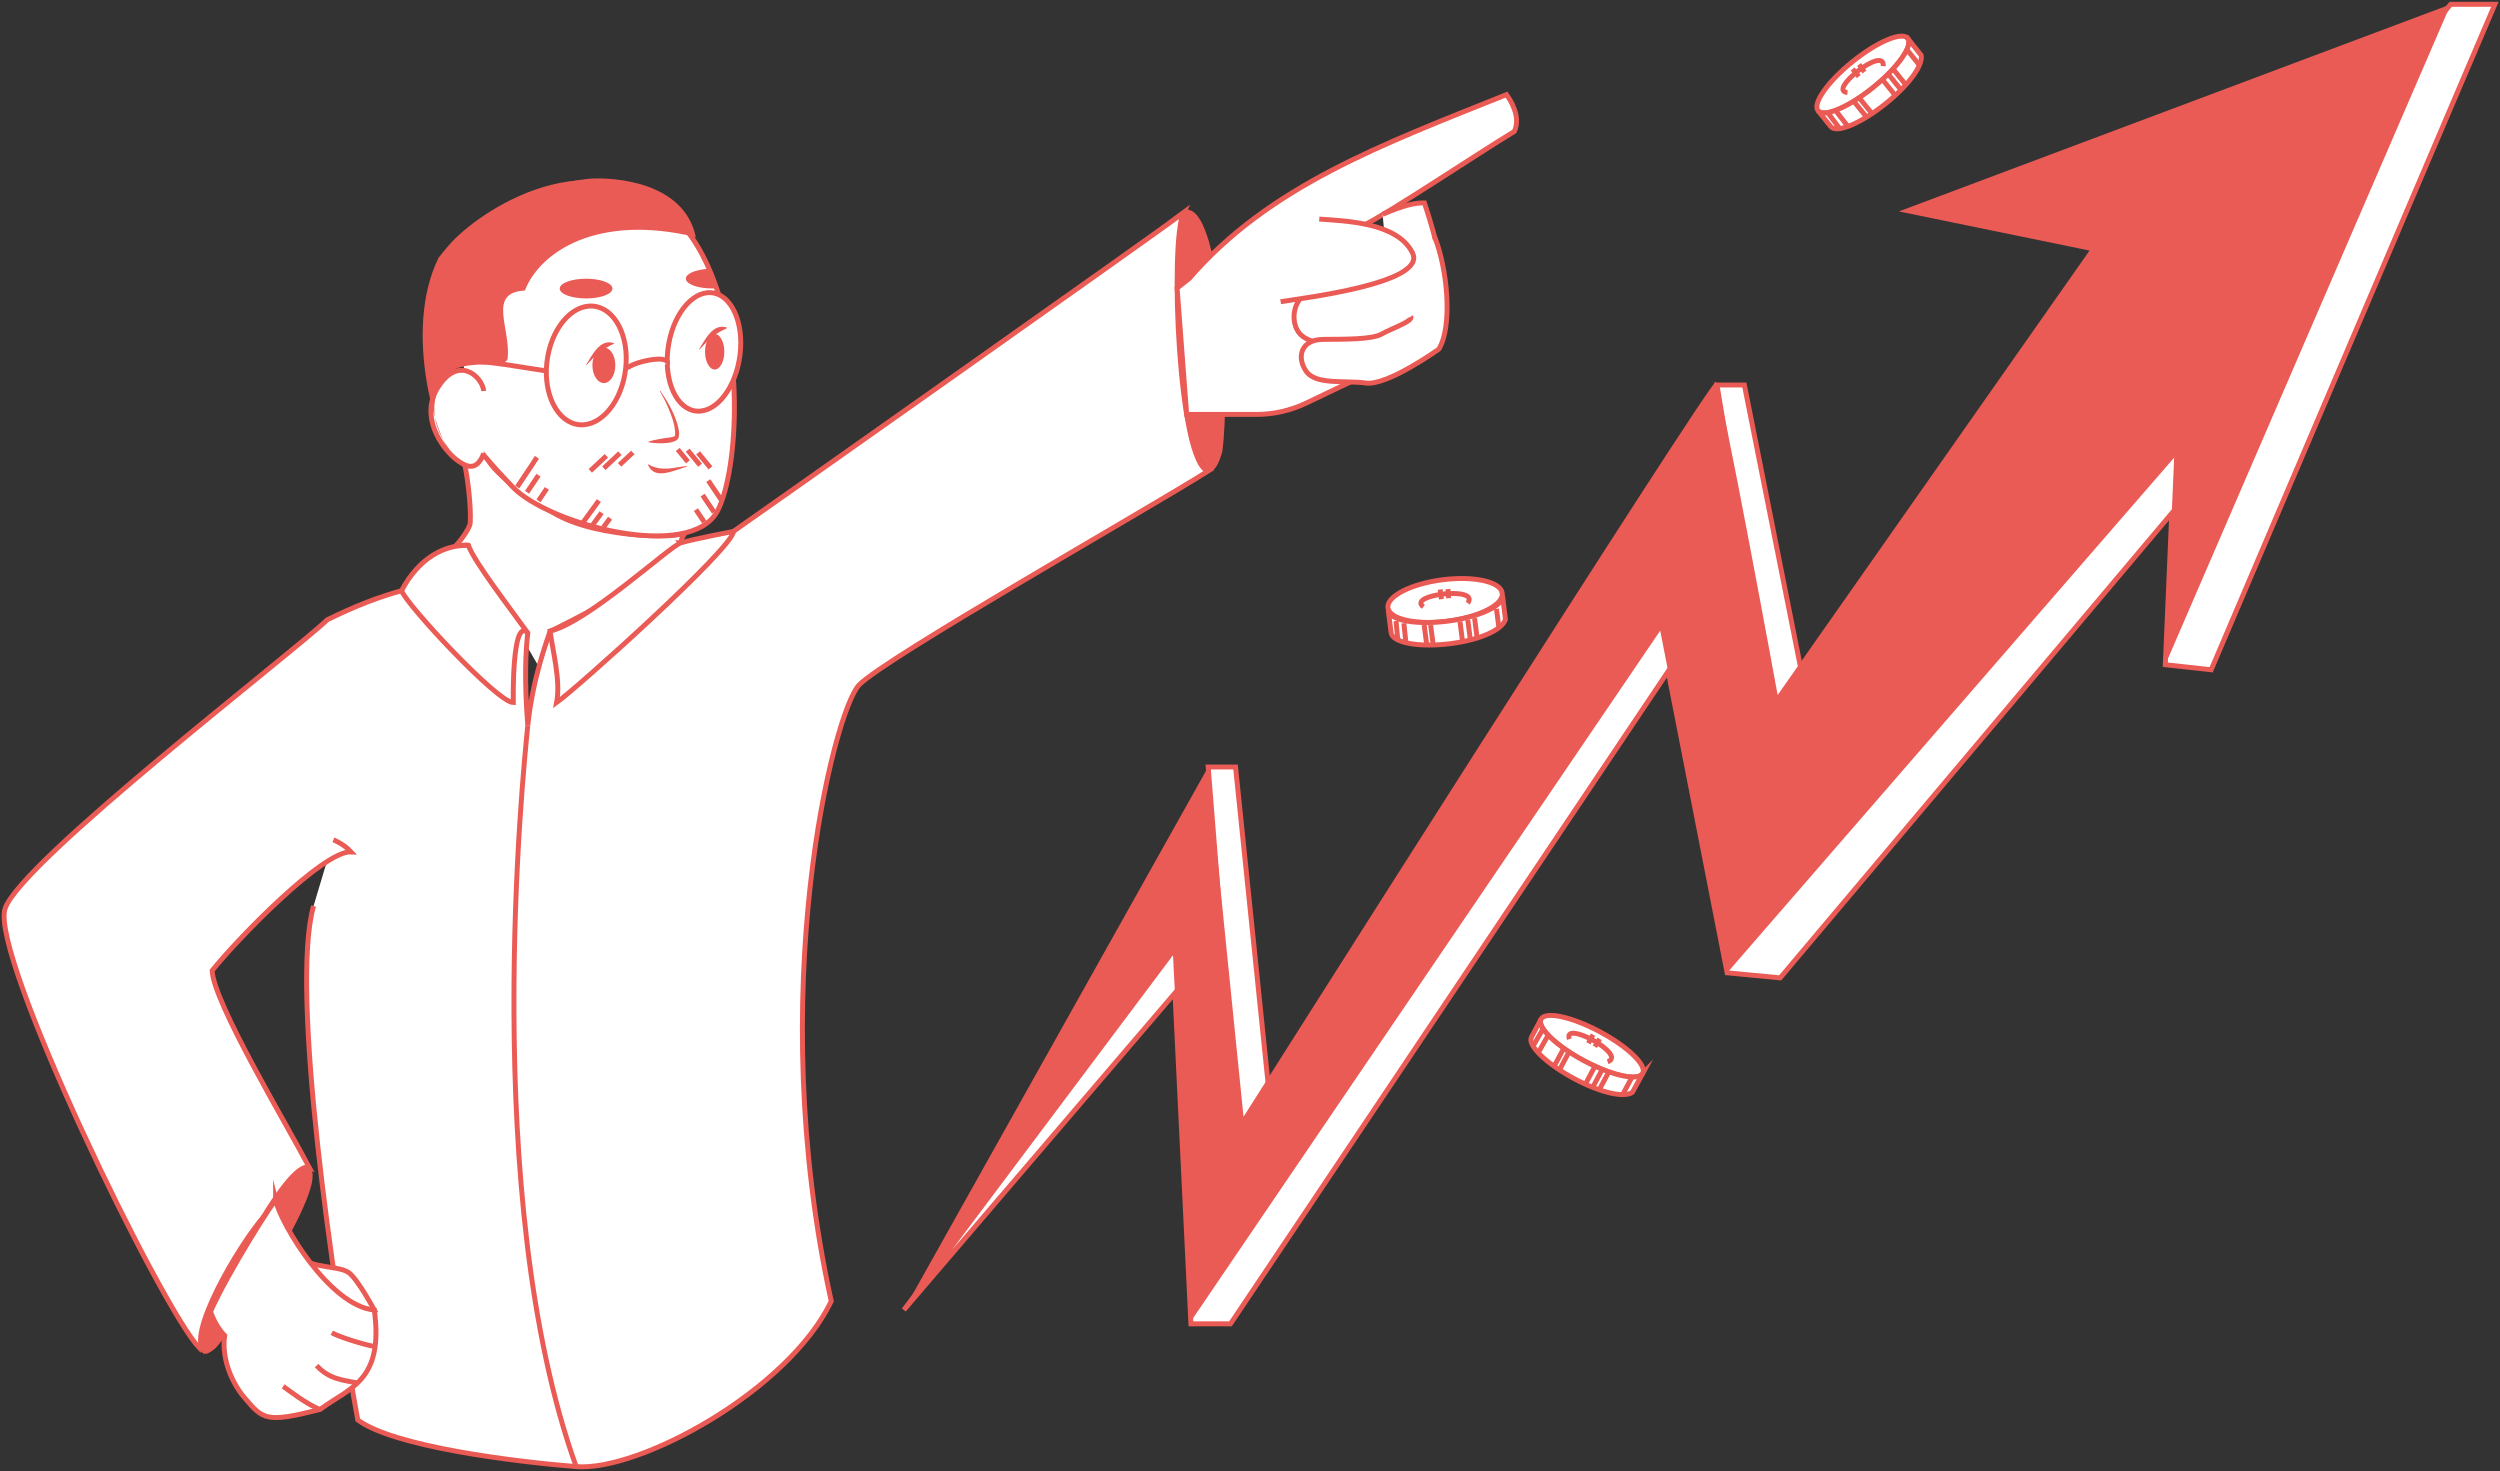 <svg width="1011" height="595" viewBox="0 0 1011 595" fill="none" xmlns="http://www.w3.org/2000/svg">
<rect x="0" y="0" width="1011" height="595" fill="#333333" stroke="none"/>
<g clip-path="url(#clip0_3182_91)">
<path d="M225.74 283.121C237.31 273.761 253.37 259.021 253.37 259.011C261.58 248.821 272.88 232.381 275.54 224.491C276.16 222.641 276.3 221.261 275.84 220.541C274.64 218.691 276.5 216.371 277.11 215.481C277.44 214.971 277.38 214.941 276.15 215.701C276.15 215.701 276.15 215.701 276.13 215.701C275.12 216.331 271.56 216.721 266.64 216.711H266.6C264.19 216.711 261.45 216.601 258.52 216.391C258.46 216.391 258.41 216.391 258.36 216.391C246.87 215.511 232.5 212.851 223.47 207.151C223.15 206.941 222.82 206.741 222.5 206.531C213.87 201.041 207.92 196.791 203.88 193.291C200.7 190.531 198.69 188.241 197.46 186.181C197.18 185.701 196.86 185.341 196.5 185.061C196.1 184.751 195.65 184.561 195.19 184.481C192.05 183.901 187.98 188.011 187.98 188.011C189.22 194.011 190.53 204.871 190.16 211.441C190.01 214.051 184.85 220.301 184.05 220.981C183.67 221.301 189.16 219.841 189.45 220.621" fill="white"/>
<path d="M225.74 283.121C237.31 273.761 253.37 259.021 253.37 259.011C261.58 248.821 272.88 232.381 275.54 224.491C276.16 222.641 276.3 221.261 275.84 220.541C274.64 218.691 276.5 216.371 277.11 215.481C277.44 214.971 277.38 214.941 276.15 215.701C276.15 215.701 276.15 215.701 276.13 215.701C275.12 216.331 271.56 216.721 266.64 216.711H266.6C264.19 216.711 261.45 216.601 258.52 216.391C258.46 216.391 258.41 216.391 258.36 216.391C246.87 215.511 232.5 212.851 223.47 207.151C223.15 206.941 222.82 206.741 222.5 206.531C213.87 201.041 207.92 196.791 203.88 193.291C200.7 190.531 198.69 188.241 197.46 186.181C197.18 185.701 196.86 185.341 196.5 185.061C196.1 184.751 195.65 184.561 195.19 184.481C192.05 183.901 187.98 188.011 187.98 188.011C189.22 194.011 190.53 204.871 190.16 211.441C190.01 214.051 184.85 220.301 184.05 220.981C183.67 221.301 189.16 219.841 189.45 220.621" stroke="#EA5B55" stroke-width="2" stroke-miterlimit="10"/>
<path d="M480.96 84.911C493.87 87.941 497.69 157.801 494.29 182.651C491.57 192.521 488.59 190.481 488.59 190.481C488.59 190.481 479.14 181.671 476.97 140.951C474.84 101.001 476.37 83.501 480.96 84.901V84.911Z" fill="#EA5B55"/>
<path d="M126.8 366.38C117.1 400.59 134.97 520.59 144.67 574.21C158.97 584.93 207.48 591.06 233.01 593.1C258.54 595.14 318.78 562.43 336.16 526.21C308.59 401.1 337.18 287.74 347.39 277.02C357.6 266.3 461.77 207.33 488.58 190.49C476.58 187.2 473.01 97.78 478.62 86.04C469.94 92.68 299.9 212.68 293.21 217.27C286.52 221.87 282.53 219.82 275.35 219.51C275.35 219.51 278.79 223.23 274.37 226.98C269.94 230.72 225.52 254.21 222.46 255.24C221.27 258.98 215.48 273.96 213.44 293.37C211.91 274.35 212.67 262.6 213.44 255.97C206.42 246.14 191.87 227.37 189.44 220.61C179.99 220.1 169.4 225.59 162.38 238.87C153.36 241.42 144.81 244.55 132.38 250.61C118.89 263.63 8.16 348.59 2.04 367.48C-4.09 386.37 65.36 529.35 80.68 545.18C86.3 527.31 115.91 468.58 125.11 472.16C115.41 453.78 86.3 405.27 85.79 392.5C96 379.73 130.73 343.99 141.96 344.5C138.9 341.18 134.81 339.63 134.81 339.63" fill="white"/>
<path d="M126.8 366.38C117.1 400.59 134.97 520.59 144.67 574.21C158.97 584.93 207.48 591.06 233.01 593.1C258.54 595.14 318.78 562.43 336.16 526.21C308.59 401.1 337.18 287.74 347.39 277.02C357.6 266.3 461.77 207.33 488.58 190.49C476.58 187.2 473.01 97.78 478.62 86.04C469.94 92.68 299.9 212.68 293.21 217.27C286.52 221.87 282.53 219.82 275.35 219.51C275.35 219.51 278.79 223.23 274.37 226.98C269.94 230.72 225.52 254.21 222.46 255.24C221.27 258.98 215.48 273.96 213.44 293.37C211.91 274.35 212.67 262.6 213.44 255.97C206.42 246.14 191.87 227.37 189.44 220.61C179.99 220.1 169.4 225.59 162.38 238.87C153.36 241.42 144.81 244.55 132.38 250.61C118.89 263.63 8.16 348.59 2.04 367.48C-4.09 386.37 65.36 529.35 80.68 545.18C86.3 527.31 115.91 468.58 125.11 472.16C115.41 453.78 86.3 405.27 85.79 392.5C96 379.73 130.73 343.99 141.96 344.5C138.9 341.18 134.81 339.63 134.81 339.63" stroke="#EA5B55" stroke-width="2" stroke-miterlimit="10"/>
<path d="M192.41 180.061C192.41 180.061 196.84 186.001 207.35 196.951C221.86 212.051 279.63 227.591 290.31 206.331C294.46 198.051 297.27 181.031 296.97 161.891C296.75 147.271 294.691 131.401 290.021 117.281C289.781 116.531 289.52 115.781 289.25 115.041C288.29 112.341 287.23 109.711 286.07 107.181C281.22 96.621 274.54 87.661 265.61 81.881C228.4 57.811 184.191 94.391 180.521 102.521" fill="white"/>
<path d="M192.41 180.061C192.41 180.061 196.84 186.001 207.35 196.951C221.86 212.051 279.63 227.591 290.31 206.331C294.46 198.051 297.27 181.031 296.97 161.891C296.75 147.271 294.691 131.401 290.021 117.281C289.781 116.531 289.52 115.781 289.25 115.041C288.29 112.341 287.23 109.711 286.07 107.181C281.22 96.621 274.54 87.661 265.61 81.881C228.4 57.811 184.191 94.391 180.521 102.521" stroke="#EA5B55" stroke-width="2" stroke-miterlimit="10"/>
<path d="M221.51 144.14C223.86 131.03 232.74 122.03 241.35 124.04C249.96 126.05 255.03 138.311 252.68 151.421C250.33 164.531 241.45 173.531 232.84 171.521C224.23 169.511 219.16 157.25 221.51 144.14Z" fill="white" stroke="#EA5B55" stroke-width="2" stroke-miterlimit="10"/>
<path d="M270.44 138.98C272.79 125.87 281.081 116.731 288.951 118.571C296.821 120.411 301.29 132.531 298.94 145.641C296.59 158.751 288.3 167.891 280.43 166.051C272.56 164.211 268.09 152.09 270.44 138.98Z" fill="white" stroke="#EA5B55" stroke-width="2" stroke-miterlimit="10"/>
<path d="M253.57 148.921C256.11 146.391 270.78 143.021 269.94 147.201Z" fill="white"/>
<path d="M253.57 148.921C256.11 146.391 270.78 143.021 269.94 147.201" stroke="#EA5B55" stroke-width="2" stroke-miterlimit="10"/>
<path d="M220.771 150C211.211 148.6 191.52 144.91 189.73 146.67Z" fill="white"/>
<path d="M220.771 150C211.211 148.6 191.52 144.91 189.73 146.67" stroke="#EA5B55" stroke-width="2" stroke-miterlimit="10"/>
<path d="M266.86 158.01C273.5 168.38 274.7 176.02 273.32 177.16C271.94 178.3 264.29 178.53 262.18 178.76" fill="white"/>
<path d="M266.95 157.95C270.04 162.38 272.78 167.11 274.18 172.41C274.5 173.88 274.84 175.19 274.49 176.79C274.01 178.54 271.79 178.75 270.33 179.07C267.59 179.43 264.9 179.29 262.19 178.85L262.17 178.65C263.48 178.16 264.81 177.91 266.12 177.65C268.31 177.14 270.68 177.12 272.77 176.49C273.06 176.02 273.04 175.31 273.02 174.62C272.79 171.37 271.62 168.26 270.37 165.22C269.34 162.77 268.1 160.4 266.78 158.07L266.95 157.96V157.95Z" fill="#EA5B55"/>
<path d="M237.02 120.691C242.908 120.691 247.68 118.905 247.68 116.701C247.68 114.497 242.908 112.711 237.02 112.711C231.133 112.711 226.36 114.497 226.36 116.701C226.36 118.905 231.133 120.691 237.02 120.691Z" fill="#EA5B55"/>
<path d="M289.281 116.63C288.871 116.65 288.441 116.66 288.011 116.66C282.121 116.66 277.351 114.88 277.351 112.67C277.351 110.74 281.021 109.131 285.891 108.771C287.131 111.311 288.261 113.93 289.281 116.63Z" fill="#EA5B55"/>
<path d="M244.21 154.91C246.773 154.91 248.85 151.691 248.85 147.72C248.85 143.749 246.773 140.53 244.21 140.53C241.648 140.53 239.57 143.749 239.57 147.72C239.57 151.691 241.648 154.91 244.21 154.91Z" fill="#EA5B55"/>
<path d="M237.02 147.53C239.43 143.67 242.69 136.76 248.33 138.79V138.99C246.01 140.08 244.35 141.02 242.32 142.45C240.46 143.99 238.9 145.94 237.17 147.66L237.01 147.53H237.02Z" fill="#EA5B55"/>
<path d="M289.02 149.44C291.174 149.44 292.92 146.221 292.92 142.251C292.92 138.28 291.174 135.061 289.02 135.061C286.866 135.061 285.12 138.28 285.12 142.251C285.12 146.221 286.866 149.44 289.02 149.44Z" fill="#EA5B55"/>
<path d="M282.71 141.24C285.12 137.38 288.38 130.47 294.02 132.5V132.7C291.7 133.79 290.04 134.73 288.01 136.16C286.15 137.7 284.59 139.65 282.86 141.37L282.7 141.24H282.71Z" fill="#EA5B55"/>
<path d="M277.87 188.62C273.34 189.18 265.92 192.86 262.09 187.84Z" fill="white"/>
<path d="M277.88 188.72C273.05 189.88 264.71 194.61 262.01 187.9L262.17 187.78C265.77 189.93 269.67 189.76 273.66 189.02C275.04 188.82 276.44 188.55 277.86 188.52L277.88 188.72Z" fill="#EA5B55"/>
<path d="M195.61 158.131C195.12 152.351 185.22 143.041 176.74 157.231C168.27 171.421 183.73 188.331 190.23 188.591C194.02 188.741 195.6 183.301 195.6 183.301" fill="white"/>
<path d="M195.61 158.131C195.12 152.351 185.22 143.041 176.74 157.231C168.27 171.421 183.73 188.331 190.23 188.591C194.02 188.741 195.6 183.301 195.6 183.301" stroke="#EA5B55" stroke-width="2" stroke-miterlimit="10"/>
<path d="M291.85 202.431C288.8 197.961 286.45 194.351 286.45 194.351Z" fill="white"/>
<path d="M291.85 202.431C288.8 197.961 286.45 194.351 286.45 194.351" stroke="#EA5B55" stroke-width="2" stroke-miterlimit="10"/>
<path d="M209.16 196.95C213.67 190.3 217.13 184.94 217.13 184.94Z" fill="white"/>
<path d="M209.16 196.95C213.67 190.3 217.13 184.94 217.13 184.94" stroke="#EA5B55" stroke-width="2" stroke-miterlimit="10"/>
<path d="M213.141 199.07C215.761 195.24 217.771 192.15 217.771 192.15Z" fill="white"/>
<path d="M213.141 199.07C215.761 195.24 217.771 192.15 217.771 192.15" stroke="#EA5B55" stroke-width="2" stroke-miterlimit="10"/>
<path d="M217.771 202.541C219.681 199.761 221.151 197.521 221.151 197.521Z" fill="white"/>
<path d="M217.771 202.541C219.681 199.761 221.151 197.521 221.151 197.521" stroke="#EA5B55" stroke-width="2" stroke-miterlimit="10"/>
<path d="M235.83 211.171C239.41 206.331 242.17 202.431 242.17 202.431Z" fill="white"/>
<path d="M235.83 211.171C239.41 206.331 242.17 202.431 242.17 202.431" stroke="#EA5B55" stroke-width="2" stroke-miterlimit="10"/>
<path d="M239.601 212.371C241.681 209.581 243.291 207.341 243.291 207.341Z" fill="white"/>
<path d="M239.601 212.371C241.681 209.581 243.291 207.341 243.291 207.341" stroke="#EA5B55" stroke-width="2" stroke-miterlimit="10"/>
<path d="M244.03 213.21C245.55 211.19 246.72 209.561 246.72 209.561Z" fill="white"/>
<path d="M244.03 213.21C245.55 211.19 246.72 209.561 246.72 209.561" stroke="#EA5B55" stroke-width="2" stroke-miterlimit="10"/>
<path d="M288.771 207.131C286.151 203.301 284.141 200.211 284.141 200.211Z" fill="white"/>
<path d="M288.771 207.131C286.151 203.301 284.141 200.211 284.141 200.211" stroke="#EA5B55" stroke-width="2" stroke-miterlimit="10"/>
<path d="M284.8 211.111C282.89 208.331 281.42 206.091 281.42 206.091Z" fill="white"/>
<path d="M284.8 211.111C282.89 208.331 281.42 206.091 281.42 206.091" stroke="#EA5B55" stroke-width="2" stroke-miterlimit="10"/>
<path d="M238.71 190.421C242.38 187.051 245.2 184.331 245.2 184.331Z" fill="white"/>
<path d="M238.71 190.421C242.38 187.051 245.2 184.331 245.2 184.331" stroke="#EA5B55" stroke-width="2" stroke-miterlimit="10"/>
<path d="M244.18 189.351C247.85 185.981 250.67 183.261 250.67 183.261Z" fill="white"/>
<path d="M244.18 189.351C247.85 185.981 250.67 183.261 250.67 183.261" stroke="#EA5B55" stroke-width="2" stroke-miterlimit="10"/>
<path d="M250.55 187.981C253.58 185.211 255.9 182.971 255.9 182.971Z" fill="white"/>
<path d="M250.55 187.981C253.58 185.211 255.9 182.971 255.9 182.971" stroke="#EA5B55" stroke-width="2" stroke-miterlimit="10"/>
<path d="M287.311 189.2C284.481 185.83 282.311 183.11 282.311 183.11Z" fill="white"/>
<path d="M287.311 189.2C284.481 185.83 282.311 183.11 282.311 183.11" stroke="#EA5B55" stroke-width="2" stroke-miterlimit="10"/>
<path d="M283.11 188.131C280.28 184.761 278.11 182.041 278.11 182.041Z" fill="white"/>
<path d="M283.11 188.131C280.28 184.761 278.11 182.041 278.11 182.041" stroke="#EA5B55" stroke-width="2" stroke-miterlimit="10"/>
<path d="M278.2 186.771C275.87 184.001 274.08 181.761 274.08 181.761Z" fill="white"/>
<path d="M278.2 186.771C275.87 184.001 274.08 181.761 274.08 181.761" stroke="#EA5B55" stroke-width="2" stroke-miterlimit="10"/>
<path d="M212.28 117.48C218.29 101.83 241.76 86.24 281.41 95.9C276.6 73.19 247.82 71.82 239.58 72.2C231.34 72.57 196.76 78.76 177.37 104.21C162.49 134.43 177.5 178.85 181.61 181.72C183.64 183.14 169.86 170.68 178.52 154.19C184.33 143.13 204.8 150.32 205.32 144.82C206.49 132.36 197 118.33 212.28 117.48Z" fill="#EA5B55"/>
<path d="M213.44 293.36C211.57 312.02 193.87 484.27 233.01 593.1Z" fill="white"/>
<path d="M213.44 293.36C211.57 312.02 193.87 484.27 233.01 593.1" stroke="#EA5B55" stroke-width="2" stroke-miterlimit="10"/>
<path d="M162.37 238.851C164.16 244.281 201.18 284.101 207.56 284.111C207.56 284.111 206.93 249.111 213.43 255.961" fill="white"/>
<path d="M162.37 238.851C164.16 244.281 201.18 284.101 207.56 284.111C207.56 284.111 206.93 249.111 213.43 255.961" stroke="#EA5B55" stroke-width="2" stroke-miterlimit="10"/>
<path d="M222.46 255.231C223.48 263.121 226.8 275.251 225.1 284.101C233.27 278.311 296.25 221.801 296.65 214.881C296.65 214.881 279.92 218.111 275.36 219.511C270.8 220.911 237.78 251.591 222.46 255.231Z" fill="white" stroke="#EA5B55" stroke-width="2" stroke-miterlimit="10"/>
<path d="M125.1 472.15C134.51 478.39 91.49 541.59 86.9 545.42C82.31 549.25 81.48 546.92 80.68 545.18C76.21 535.54 98.48 498.19 108.55 488.49C118.75 478.67 120.07 468.82 125.1 472.16V472.15Z" fill="#EA5B55"/>
<path d="M122.891 509.92C130.341 512.91 137.491 512.14 141.071 514.69C144.641 517.24 151.371 529.76 151.371 529.76C151.371 529.76 134.431 531.03 130.861 524.13C127.291 517.24 122.901 509.91 122.901 509.91L122.891 509.92Z" fill="white" stroke="#EA5B55" stroke-width="2" stroke-miterlimit="10"/>
<path d="M111.45 485.44C113.84 495.39 133.46 528.181 151.37 529.771C155.35 558.831 141.02 561.21 129.48 569.97C107.59 575.54 106.44 574.091 98.94 565.311C92.56 557.841 89.67 547.68 90.87 540.12C88.3 537.44 86.58 534.25 85.11 530.49C92.06 514.62 110.93 485.09 111.45 485.45V485.44Z" fill="white" stroke="#EA5B55" stroke-width="2" stroke-miterlimit="10"/>
<path d="M151.68 544.59C146.17 543.55 136.72 540.48 134.17 538.95Z" fill="white"/>
<path d="M151.68 544.59C146.17 543.55 136.72 540.48 134.17 538.95" stroke="#EA5B55" stroke-width="2" stroke-miterlimit="10"/>
<path d="M144.54 559.281C138.77 558.101 133.15 557.84 128.04 552.23Z" fill="white"/>
<path d="M144.54 559.281C138.77 558.101 133.15 557.84 128.04 552.23" stroke="#EA5B55" stroke-width="2" stroke-miterlimit="10"/>
<path d="M129.47 569.961C124.47 568.301 116.04 561.671 114.51 560.641Z" fill="white"/>
<path d="M129.47 569.961C124.47 568.301 116.04 561.671 114.51 560.641" stroke="#EA5B55" stroke-width="2" stroke-miterlimit="10"/>
<path d="M771.48 15.511C772.46 16.721 771.91 19.011 770.2 21.851C767.86 25.741 763.33 30.671 757.54 35.34C751.75 40.011 745.97 43.391 741.67 44.861C738.53 45.931 736.18 45.98 735.21 44.77C732.89 41.901 739.13 33.02 749.15 24.941C759.17 16.86 769.16 12.64 771.48 15.511Z" fill="white" stroke="#EA5B55" stroke-width="2" stroke-miterlimit="10"/>
<path d="M771.48 15.511C771.48 15.511 775.76 20.921 776.92 22.361C777.68 26.291 772.29 34.051 762.72 41.771C752.7 49.851 742.7 54.071 740.38 51.201L735.2 44.781C736.18 45.991 738.52 45.941 741.66 44.871C745.96 43.401 751.74 40.021 757.53 35.351C763.32 30.681 767.85 25.751 770.19 21.861C771.9 19.021 772.45 16.731 771.47 15.521L771.48 15.511Z" fill="white" stroke="#EA5B55" stroke-width="2" stroke-miterlimit="10"/>
<path d="M761.58 26.751C762.35 18.061 738.64 36.891 747.12 37.391Z" fill="white"/>
<path d="M761.58 26.751C762.35 18.061 738.64 36.891 747.12 37.391" stroke="#EA5B55" stroke-width="2" stroke-miterlimit="10"/>
<path d="M751.82 26.08L753.98 29.11" stroke="#EA5B55" stroke-width="2" stroke-miterlimit="10"/>
<path d="M749.21 27.891L751.69 30.961" stroke="#EA5B55" stroke-width="2" stroke-miterlimit="10"/>
<path d="M739.109 45.53L743.739 51.69" stroke="#EA5B55" stroke-width="2" stroke-miterlimit="10"/>
<path d="M747.29 51.131L742.28 44.641" stroke="#EA5B55" stroke-width="2" stroke-miterlimit="10"/>
<path d="M771.15 20.07L776.07 26.17" stroke="#EA5B55" stroke-width="2" stroke-miterlimit="10"/>
<path d="M765.54 27.891L770.68 34.261" stroke="#EA5B55" stroke-width="2" stroke-miterlimit="10"/>
<path d="M763.58 29.931L768.76 36.351" stroke="#EA5B55" stroke-width="2" stroke-miterlimit="10"/>
<path d="M761.25 32.15L766.42 38.56" stroke="#EA5B55" stroke-width="2" stroke-miterlimit="10"/>
<path d="M751.85 39.53L757.17 46.13" stroke="#EA5B55" stroke-width="2" stroke-miterlimit="10"/>
<path d="M749.65 40.94L754.94 47.49" stroke="#EA5B55" stroke-width="2" stroke-miterlimit="10"/>
<path d="M664.32 434.06C663.59 435.43 661.27 435.83 657.99 435.36C653.5 434.73 647.18 432.49 640.62 428.99C634.05 425.49 628.68 421.49 625.65 418.11C623.43 415.64 622.47 413.5 623.2 412.13C624.94 408.87 635.55 411.14 646.91 417.2C658.27 423.26 666.06 430.8 664.33 434.06H664.32Z" fill="white" stroke="#EA5B55" stroke-width="2" stroke-miterlimit="10"/>
<path d="M664.32 434.06C664.32 434.06 661.02 440.11 660.15 441.75C656.83 443.99 647.58 442.06 636.73 436.28C625.37 430.22 617.57 422.68 619.31 419.42L623.19 412.14C622.46 413.51 623.42 415.65 625.64 418.12C628.67 421.5 634.05 425.5 640.61 429C647.18 432.5 653.49 434.73 657.98 435.37C661.27 435.83 663.58 435.44 664.31 434.07L664.32 434.06Z" fill="white" stroke="#EA5B55" stroke-width="2" stroke-miterlimit="10"/>
<path d="M650.11 429.36C658.41 426.66 631.801 412.22 634.661 420.22Z" fill="white"/>
<path d="M650.11 429.36C658.41 426.66 631.801 412.22 634.661 420.22" stroke="#EA5B55" stroke-width="2" stroke-miterlimit="10"/>
<path d="M646.9 420.12L644.95 423.29" stroke="#EA5B55" stroke-width="2" stroke-miterlimit="10"/>
<path d="M644.21 418.42L642.35 421.9" stroke="#EA5B55" stroke-width="2" stroke-miterlimit="10"/>
<path d="M624.02 416.04L620.17 422.71" stroke="#EA5B55" stroke-width="2" stroke-miterlimit="10"/>
<path d="M622.07 425.75L626.08 418.6" stroke="#EA5B55" stroke-width="2" stroke-miterlimit="10"/>
<path d="M659.99 435.55L656.3 442.47" stroke="#EA5B55" stroke-width="2" stroke-miterlimit="10"/>
<path d="M650.6 433.45L646.76 440.67" stroke="#EA5B55" stroke-width="2" stroke-miterlimit="10"/>
<path d="M647.96 432.45L644.08 439.72" stroke="#EA5B55" stroke-width="2" stroke-miterlimit="10"/>
<path d="M645 431.17L641.13 438.43" stroke="#EA5B55" stroke-width="2" stroke-miterlimit="10"/>
<path d="M634.53 425.4L630.54 432.88" stroke="#EA5B55" stroke-width="2" stroke-miterlimit="10"/>
<path d="M632.38 423.93L628.41 431.37" stroke="#EA5B55" stroke-width="2" stroke-miterlimit="10"/>
<path d="M607.51 239.871C607.76 241.821 606.15 243.851 603.24 245.671C599.26 248.161 592.85 250.251 585.47 251.201C578.09 252.151 571.36 251.741 566.88 250.331C563.6 249.301 561.53 247.741 561.28 245.791C560.69 241.171 570.56 236.101 583.32 234.461C596.09 232.821 606.91 235.241 607.5 239.861L607.51 239.871Z" fill="white" stroke="#EA5B55" stroke-width="2" stroke-miterlimit="10"/>
<path d="M607.63 240.88C607.63 240.88 608.54 248.48 608.8 250.51C607.44 254.65 598.82 258.72 586.63 260.28C573.86 261.92 563.09 259.95 562.57 255.89L561.4 246.8C561.62 248.51 563.66 249.85 566.92 250.71C571.37 251.88 578.08 252.14 585.46 251.19C592.84 250.24 599.27 248.3 603.28 246.05C606.21 244.4 607.85 242.59 607.63 240.87V240.88Z" fill="white" stroke="#EA5B55" stroke-width="2" stroke-miterlimit="10"/>
<path d="M593.531 243.9C598.741 236.9 568.681 240.52 575.641 245.39Z" fill="white"/>
<path d="M593.531 243.9C598.741 236.9 568.681 240.52 575.641 245.39" stroke="#EA5B55" stroke-width="2" stroke-miterlimit="10"/>
<path d="M585.57 238.221L585.81 241.931" stroke="#EA5B55" stroke-width="2" stroke-miterlimit="10"/>
<path d="M582.391 238.391L582.901 242.311" stroke="#EA5B55" stroke-width="2" stroke-miterlimit="10"/>
<path d="M564.551 251.131L565.271 258.801" stroke="#EA5B55" stroke-width="2" stroke-miterlimit="10"/>
<path d="M568.581 260.18L567.721 252.03" stroke="#EA5B55" stroke-width="2" stroke-miterlimit="10"/>
<path d="M605.17 246.221L606.17 254.001" stroke="#EA5B55" stroke-width="2" stroke-miterlimit="10"/>
<path d="M596.311 249.94L597.35 258.061" stroke="#EA5B55" stroke-width="2" stroke-miterlimit="10"/>
<path d="M593.57 250.66L594.62 258.83" stroke="#EA5B55" stroke-width="2" stroke-miterlimit="10"/>
<path d="M590.42 251.33L591.46 259.49" stroke="#EA5B55" stroke-width="2" stroke-miterlimit="10"/>
<path d="M578.54 252.69L579.62 261.1" stroke="#EA5B55" stroke-width="2" stroke-miterlimit="10"/>
<path d="M575.931 252.74L577.011 261.09" stroke="#EA5B55" stroke-width="2" stroke-miterlimit="10"/>
<path d="M488.59 310.17H499.65L513.18 441.66L500.88 464.64L488.59 310.17Z" fill="white" stroke="#EA5B55" stroke-width="2" stroke-miterlimit="10"/>
<path d="M694.35 155.7H705.42L729.08 274.55L716.84 291.02L694.35 155.7Z" fill="white" stroke="#EA5B55" stroke-width="2" stroke-miterlimit="10"/>
<path d="M991.05 1.74H1008.93L894.199 270.85L875.65 268.81L878.26 207.55L719.9 395.45L698.459 393.4L674.609 271.47L497.609 535.36H481.609L475.15 401.57L365.52 529.74L474.29 384.72L486.03 368.89L488.069 500.3L684.5 211.96L708.67 361.74L878.54 137.74L991.05 1.74Z" fill="white" stroke="#EA5B55" stroke-width="2" stroke-miterlimit="10"/>
<path d="M365.52 529.74L488.58 310.17L502.88 451.62C502.88 451.62 691.82 153.41 693.86 154.43C695.9 155.45 718.88 281.07 718.88 281.07L845.01 101.33L767.9 85.5L991.05 1.76L875.65 268.82L879.22 185.08L698.45 393.42L671.39 255.04L481.94 533.85L474.28 384.74L365.51 529.76L365.52 529.74Z" fill="#EA5B55"/>
<path d="M546.12 154.48C546.12 154.48 536.34 159.07 528.49 162.89C522.14 165.97 515.169 167.59 508.109 167.59H479.89L476.02 116.5L480.949 112.62C513.299 75.23 558.63 58.56 609.25 38.25C613.1 43.75 614.36 49.05 612.37 53.17C598 61.82 561.679 86.19 551.079 91.3" fill="white"/>
<path d="M546.12 154.48C546.12 154.48 536.34 159.07 528.49 162.89C522.14 165.97 515.169 167.59 508.109 167.59H479.89L476.02 116.5L480.949 112.62C513.299 75.23 558.63 58.56 609.25 38.25C613.1 43.75 614.36 49.05 612.37 53.17C598 61.82 561.679 86.19 551.079 91.3" stroke="#EA5B55" stroke-width="2" stroke-miterlimit="10"/>
<path d="M559.119 86.66C567.809 82.95 572.479 81.94 576.039 82.06C580.369 95.05 585.119 113.09 584.689 124.56C584.689 124.56 559.109 142.07 550.409 140.91C541.709 139.75 529.019 139.92 525.099 134.29C521.179 128.66 523.679 117.76 532.689 117.67C541.699 117.58 548.339 117.05 553.959 114.47C558.109 112.56 569.289 110.29 568.169 108.43C567.049 106.57 560.939 106.09 560.939 106.09" fill="white"/>
<path d="M559.119 86.66C567.809 82.95 572.479 81.94 576.039 82.06C580.369 95.05 585.119 113.09 584.689 124.56C584.689 124.56 559.109 142.07 550.409 140.91C541.709 139.75 529.019 139.92 525.099 134.29C521.179 128.66 523.679 117.76 532.689 117.67C541.699 117.58 548.339 117.05 553.959 114.47C558.109 112.56 569.289 110.29 568.169 108.43C567.049 106.57 560.939 106.09 560.939 106.09" stroke="#EA5B55" stroke-width="2" stroke-miterlimit="10"/>
<path d="M580.089 95.59C585.389 108.69 587.499 131.94 581.869 141.19C581.869 141.19 561.129 156.06 552.439 154.9C543.739 153.74 532.149 155.78 528.219 150.15C524.289 144.52 526.009 137.35 535.019 137.25C544.029 137.16 554.789 137.33 558.769 135.08C562.739 132.83 571.629 129.87 570.509 128.01" fill="white"/>
<path d="M580.089 95.59C585.389 108.69 587.499 131.94 581.869 141.19C581.869 141.19 561.129 156.06 552.439 154.9C543.739 153.74 532.149 155.78 528.219 150.15C524.289 144.52 526.009 137.35 535.019 137.25C544.029 137.16 554.789 137.33 558.769 135.08C562.739 132.83 571.629 129.87 570.509 128.01" stroke="#EA5B55" stroke-width="2" stroke-miterlimit="10"/>
<path d="M533.51 88.59C543.91 89.37 565.15 89.91 571.22 102.29C577.29 114.67 525.61 120.67 517.89 122.02" fill="white"/>
<path d="M533.51 88.59C543.91 89.37 565.15 89.91 571.22 102.29C577.29 114.67 525.61 120.67 517.89 122.02" stroke="#EA5B55" stroke-width="2" stroke-miterlimit="10"/>
</g>
<defs>
<clipPath id="clip0_3182_91">
<rect width="1011" height="595" fill="white"/>
</clipPath>
</defs>
</svg>
